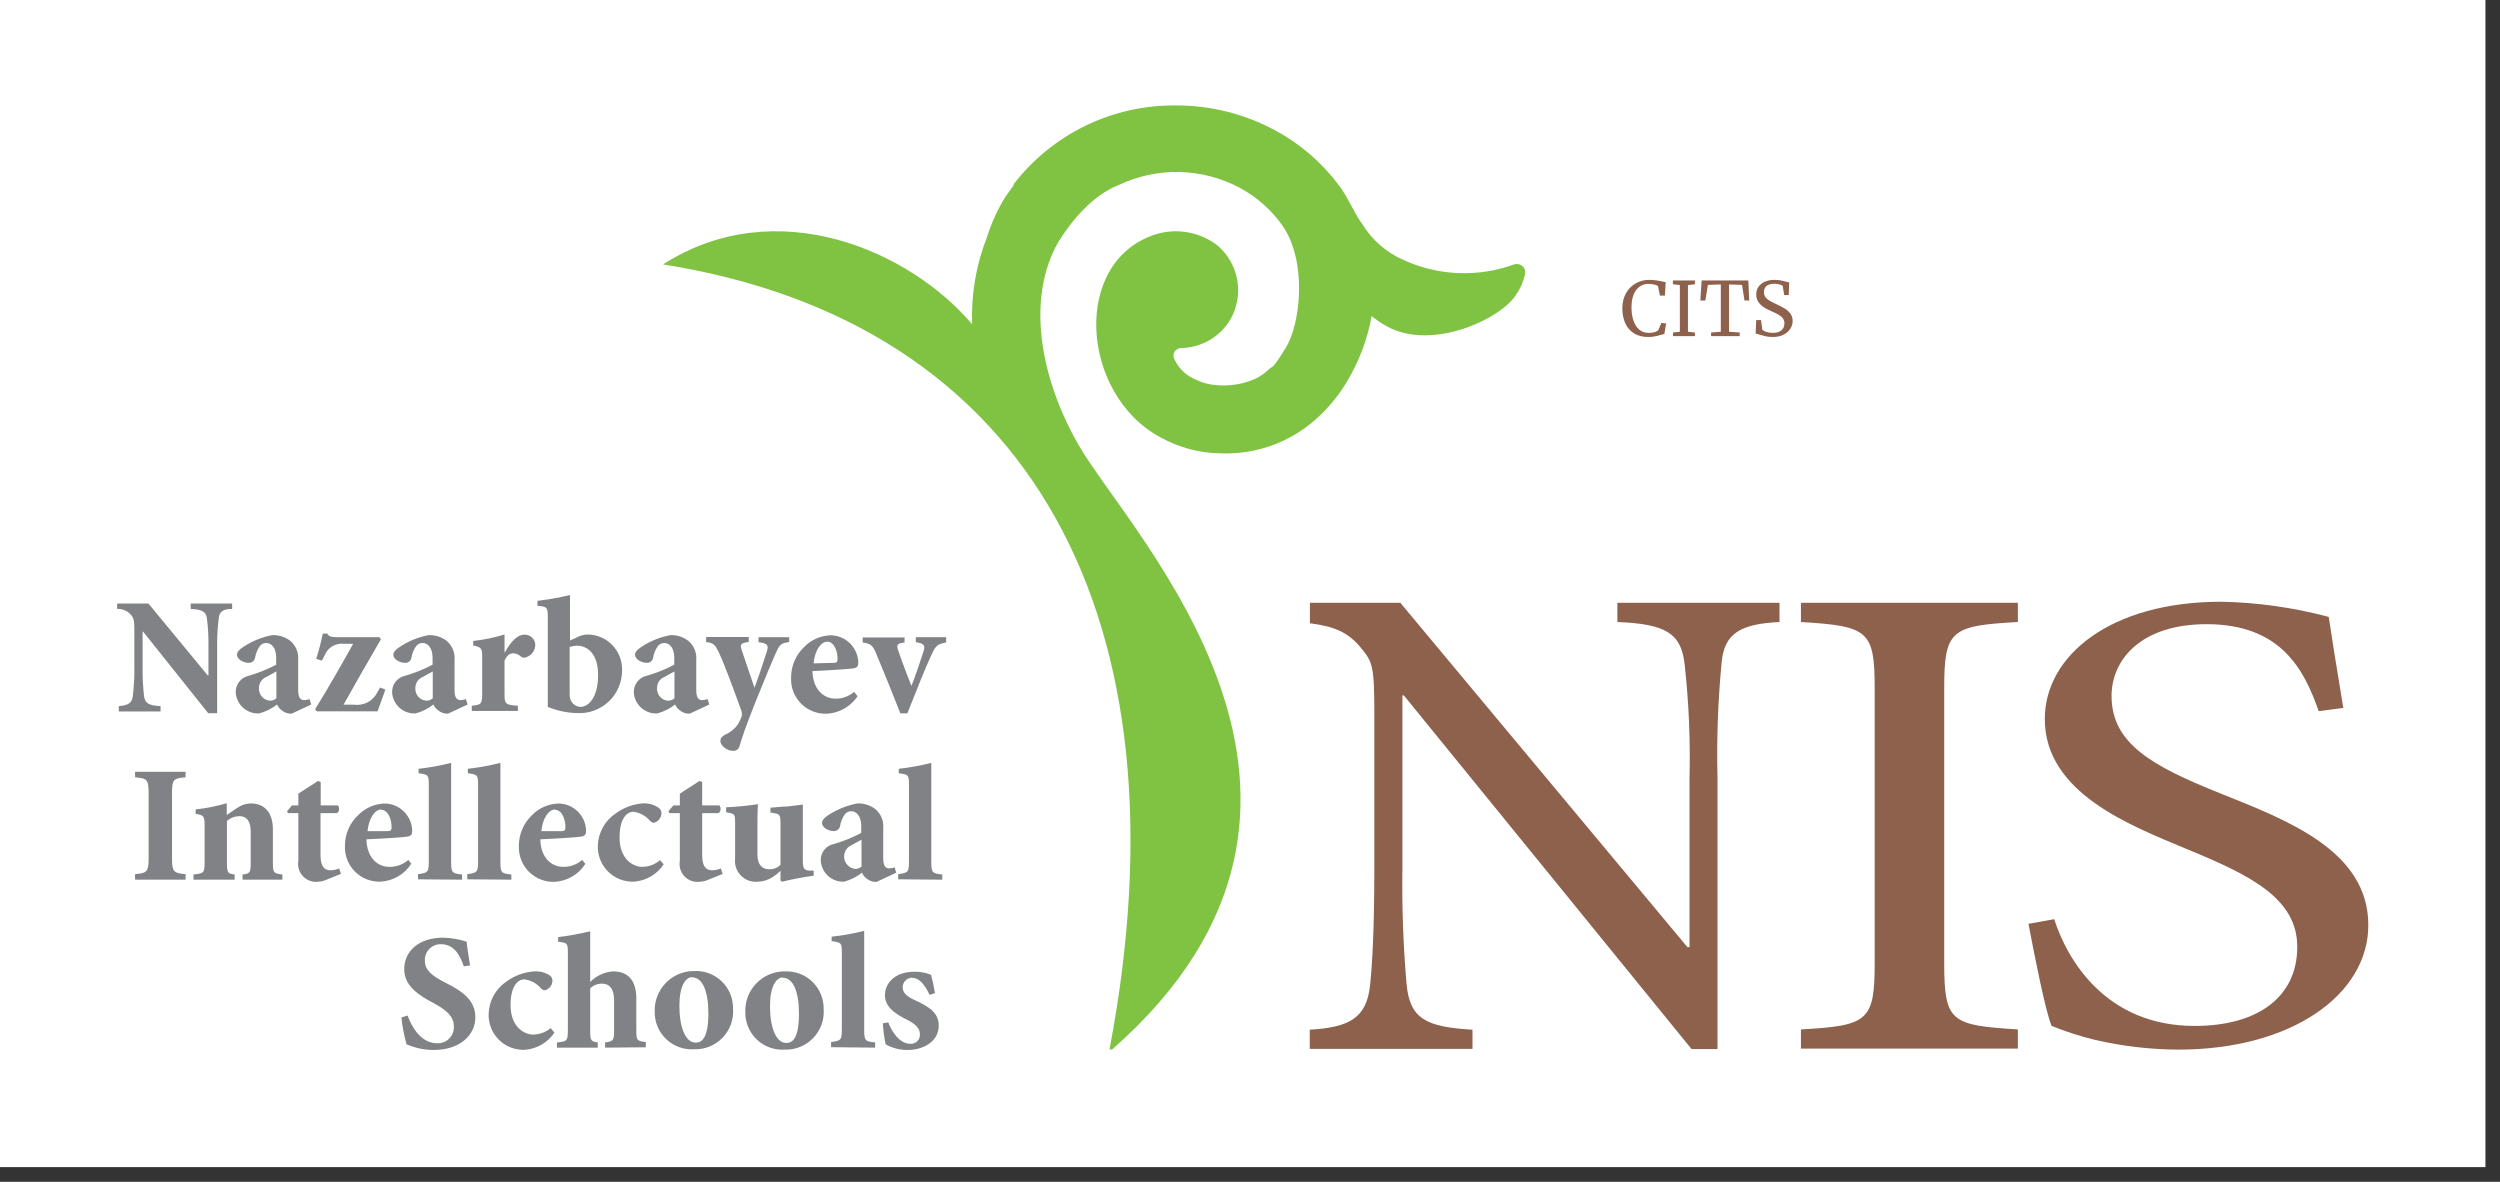 <?xml version="1.0" encoding="UTF-8"?> <svg xmlns="http://www.w3.org/2000/svg" width="165" height="78" viewBox="0 0 165 78" fill="none"><rect x="0" y="0" width="165" height="78" fill="#333333" stroke="none"/> <path d="M0 0H164.039V77.029H0V0Z" fill="white"></path> <path d="M31.024 63.703C30.918 63.045 30.835 62.572 30.799 62.151C30.302 61.989 29.783 61.899 29.26 61.885C27.596 61.885 26.678 62.815 26.678 63.969C26.678 65.029 27.555 65.651 28.644 66.219C29.491 66.675 29.953 67.107 29.953 67.735C29.962 67.884 29.94 68.033 29.887 68.173C29.835 68.313 29.753 68.439 29.648 68.545C29.543 68.651 29.416 68.733 29.277 68.787C29.138 68.84 28.988 68.863 28.84 68.854C27.75 68.854 27.146 67.706 26.903 67.025L26.495 67.149C26.555 67.75 26.668 68.344 26.832 68.925C27.065 69.024 27.304 69.105 27.549 69.168C27.903 69.255 28.267 69.299 28.632 69.298C30.314 69.298 31.374 68.345 31.374 67.137C31.374 66.042 30.557 65.432 29.396 64.857C28.466 64.378 28.04 64.022 28.04 63.389C28.036 63.248 28.061 63.109 28.112 62.978C28.163 62.847 28.24 62.728 28.339 62.628C28.437 62.528 28.555 62.449 28.685 62.396C28.814 62.342 28.954 62.315 29.094 62.317C30.012 62.317 30.361 63.093 30.616 63.78L31.024 63.715V63.703ZM36.354 67.848C36.022 68.127 35.603 68.28 35.169 68.28C34.66 68.28 33.695 67.836 33.695 66.326C33.695 65.23 34.092 64.638 34.613 64.638C35.037 64.693 35.426 64.904 35.702 65.23C35.768 65.304 35.859 65.35 35.957 65.361C36.099 65.325 36.225 65.244 36.316 65.129C36.407 65.015 36.458 64.873 36.46 64.727C36.46 64.597 36.425 64.472 36.235 64.342C35.94 64.169 35.6 64.088 35.258 64.111C34.6 64.156 33.968 64.386 33.434 64.774C33.08 65.011 32.788 65.329 32.581 65.702C32.376 66.075 32.262 66.492 32.25 66.918C32.239 67.234 32.294 67.55 32.411 67.844C32.528 68.138 32.705 68.405 32.93 68.628C33.156 68.85 33.425 69.024 33.72 69.137C34.016 69.251 34.332 69.301 34.648 69.287C35.038 69.256 35.415 69.138 35.753 68.942C36.09 68.745 36.379 68.474 36.596 68.15L36.365 67.883L36.354 67.848ZM42.624 69.121V68.777C42.032 68.7 41.997 68.677 41.997 67.978V65.888C41.997 64.745 41.482 64.111 40.463 64.111C39.891 64.151 39.353 64.399 38.953 64.81V61.464C38.257 61.634 37.551 61.763 36.839 61.849V62.157C37.431 62.228 37.479 62.234 37.479 62.88V68.001C37.479 68.7 37.408 68.748 36.756 68.801V69.144H39.451V68.801C39.012 68.736 38.953 68.688 38.953 68.037V65.23C39.057 65.129 39.18 65.049 39.316 64.996C39.451 64.944 39.596 64.918 39.741 64.922C40.173 64.922 40.528 65.195 40.528 66.006V68.037C40.528 68.671 40.475 68.724 39.936 68.801V69.144L42.624 69.121ZM45.858 64.088C45.504 64.08 45.152 64.145 44.825 64.278C44.497 64.412 44.2 64.611 43.952 64.863C43.704 65.115 43.511 65.416 43.383 65.746C43.255 66.076 43.197 66.428 43.211 66.782C43.206 67.118 43.271 67.452 43.401 67.762C43.531 68.072 43.724 68.351 43.968 68.583C44.211 68.815 44.5 68.994 44.816 69.109C45.132 69.224 45.469 69.272 45.804 69.251C46.155 69.264 46.505 69.202 46.83 69.07C47.155 68.939 47.449 68.74 47.693 68.486C47.936 68.233 48.123 67.931 48.241 67.601C48.359 67.27 48.407 66.919 48.38 66.569C48.386 66.238 48.324 65.909 48.199 65.603C48.074 65.296 47.887 65.019 47.651 64.786C47.416 64.554 47.135 64.373 46.826 64.252C46.518 64.132 46.188 64.076 45.858 64.088ZM45.686 64.508C46.361 64.508 46.752 65.408 46.752 66.876C46.752 68.505 46.325 68.813 45.917 68.813C45.224 68.813 44.839 67.765 44.839 66.373C44.839 65.1 45.236 64.49 45.686 64.49V64.508ZM51.838 64.111C51.484 64.104 51.133 64.169 50.805 64.302C50.477 64.435 50.181 64.634 49.933 64.887C49.685 65.139 49.491 65.439 49.364 65.769C49.236 66.099 49.177 66.452 49.191 66.805C49.186 67.142 49.251 67.475 49.382 67.785C49.512 68.095 49.705 68.375 49.948 68.607C50.192 68.839 50.481 69.018 50.797 69.133C51.113 69.248 51.449 69.296 51.785 69.275C52.136 69.287 52.485 69.226 52.81 69.094C53.136 68.962 53.43 68.763 53.673 68.51C53.916 68.257 54.103 67.955 54.222 67.625C54.34 67.294 54.387 66.942 54.361 66.592C54.366 66.261 54.305 65.933 54.179 65.626C54.054 65.32 53.868 65.042 53.632 64.81C53.396 64.578 53.115 64.396 52.807 64.276C52.498 64.156 52.169 64.1 51.838 64.111ZM51.666 64.532C52.341 64.532 52.732 65.432 52.732 66.9C52.732 68.529 52.306 68.836 51.897 68.836C51.204 68.836 50.819 67.788 50.819 66.397C50.819 65.124 51.222 64.514 51.666 64.514V64.532ZM57.759 69.144V68.801C57.096 68.736 57.037 68.688 57.037 67.948V61.435C56.331 61.615 55.612 61.744 54.888 61.82V62.116C55.539 62.199 55.562 62.24 55.562 62.903V67.919C55.562 68.629 55.515 68.694 54.852 68.771V69.115L57.759 69.144ZM61.703 65.52C61.642 65.121 61.557 64.725 61.448 64.336C61.099 64.194 60.724 64.125 60.347 64.135C59.092 64.135 58.405 64.857 58.405 65.698C58.405 66.539 59.275 67.007 59.867 67.303C60.459 67.599 60.714 67.895 60.714 68.262C60.719 68.346 60.706 68.431 60.676 68.51C60.646 68.589 60.6 68.66 60.54 68.72C60.48 68.779 60.408 68.825 60.329 68.855C60.249 68.884 60.165 68.896 60.081 68.89C59.405 68.89 58.896 68.173 58.624 67.475L58.269 67.54C58.293 68.006 58.355 68.469 58.452 68.925C58.901 69.18 59.41 69.308 59.926 69.298C60.88 69.298 61.958 68.783 61.958 67.682C61.958 66.829 61.288 66.432 60.4 66.018C59.844 65.775 59.577 65.52 59.577 65.165C59.575 65.004 59.636 64.848 59.746 64.73C59.856 64.612 60.008 64.541 60.169 64.532C60.649 64.532 61.004 64.922 61.354 65.663L61.703 65.544V65.52Z" fill="#808285"></path> <path d="M12.248 58.059V57.692C11.437 57.627 11.354 57.514 11.354 56.638V52.38C11.354 51.457 11.425 51.368 12.248 51.303V50.941H8.915V51.303C9.726 51.368 9.809 51.457 9.809 52.38V56.638C9.809 57.526 9.708 57.627 8.915 57.692V58.059H12.248ZM18.637 58.059V57.716C18.075 57.645 18.01 57.627 18.01 56.928V54.719C18.01 53.701 17.506 53.026 16.565 53.026C16.232 53.029 15.909 53.137 15.641 53.334C15.404 53.476 15.209 53.636 14.966 53.79V53.014C14.295 53.21 13.607 53.347 12.912 53.423V53.713C13.456 53.807 13.504 53.855 13.504 54.518V56.916C13.504 57.627 13.444 57.645 12.769 57.716V58.059H15.487V57.716C15.037 57.656 14.978 57.615 14.978 56.946V54.186C15.205 53.984 15.497 53.871 15.801 53.867C16.221 53.867 16.547 54.121 16.547 54.885V56.916C16.547 57.627 16.488 57.656 16.008 57.716V58.059H18.637ZM22.504 57.68L22.386 57.313C22.2 57.399 21.998 57.441 21.794 57.437C21.491 57.437 21.154 57.283 21.154 56.448V53.665H22.232C22.409 53.6 22.421 53.281 22.303 53.156H21.166V51.617L20.994 51.54L19.691 52.38V53.156H19.271L18.945 53.541L19.005 53.665H19.691V56.816C19.659 57.002 19.671 57.193 19.727 57.373C19.784 57.553 19.882 57.718 20.015 57.852C20.148 57.987 20.311 58.087 20.49 58.146C20.67 58.205 20.861 58.219 21.047 58.189C21.217 58.178 21.384 58.136 21.539 58.065L22.492 57.68H22.504ZM26.945 56.762C26.598 57.06 26.153 57.221 25.696 57.212C24.902 57.212 24.209 56.585 24.186 55.394C25.287 55.353 26.714 55.252 26.88 55.217C27.158 55.175 27.206 55.051 27.206 54.808C27.19 54.33 26.988 53.876 26.643 53.544C26.298 53.212 25.837 53.028 25.358 53.032C24.704 53.061 24.086 53.338 23.629 53.807C23.355 54.066 23.138 54.379 22.989 54.725C22.84 55.071 22.764 55.444 22.765 55.821C22.751 56.135 22.803 56.449 22.918 56.743C23.032 57.036 23.206 57.303 23.428 57.525C23.651 57.748 23.918 57.922 24.211 58.036C24.505 58.151 24.819 58.203 25.133 58.189C25.538 58.164 25.932 58.044 26.282 57.838C26.632 57.633 26.928 57.347 27.146 57.005L26.933 56.733L26.945 56.762ZM25.169 53.452C25.601 53.452 25.844 54.044 25.844 54.601C25.844 54.796 25.785 54.855 25.577 54.855H24.257C24.334 54.015 24.742 53.423 25.169 53.423V53.452ZM30.498 58.059V57.716C29.835 57.645 29.775 57.603 29.775 56.863V50.349C29.069 50.529 28.351 50.66 27.626 50.74V51.036C28.277 51.113 28.301 51.161 28.301 51.824V56.839C28.301 57.544 28.254 57.615 27.59 57.692V58.035L30.498 58.059ZM33.749 58.059V57.716C33.086 57.645 33.026 57.603 33.026 56.863V50.349C32.32 50.529 31.601 50.66 30.877 50.74V51.036C31.528 51.113 31.552 51.161 31.552 51.824V56.839C31.552 57.544 31.504 57.615 30.841 57.692V58.035L33.749 58.059ZM38.415 56.762C38.07 57.061 37.627 57.221 37.171 57.212C36.372 57.212 35.685 56.585 35.661 55.394C36.763 55.353 38.184 55.252 38.355 55.217C38.634 55.175 38.681 55.051 38.681 54.808C38.666 54.33 38.464 53.876 38.119 53.544C37.774 53.212 37.312 53.028 36.834 53.032C36.179 53.059 35.56 53.337 35.105 53.807C34.831 54.069 34.614 54.383 34.466 54.731C34.318 55.08 34.243 55.454 34.246 55.833C34.233 56.147 34.285 56.461 34.399 56.755C34.513 57.048 34.687 57.315 34.91 57.537C35.133 57.76 35.399 57.934 35.693 58.048C35.986 58.162 36.3 58.215 36.615 58.201C37.021 58.177 37.416 58.057 37.766 57.852C38.117 57.646 38.415 57.36 38.634 57.017L38.415 56.744V56.762ZM36.638 53.452C37.077 53.452 37.319 54.044 37.319 54.601C37.319 54.796 37.254 54.855 37.053 54.855H35.732C35.803 54.015 36.218 53.423 36.638 53.423V53.452ZM43.548 56.78C43.218 57.062 42.798 57.215 42.364 57.212C41.855 57.212 40.89 56.774 40.89 55.264C40.89 54.163 41.286 53.577 41.808 53.577C42.231 53.632 42.62 53.843 42.897 54.169C42.961 54.245 43.052 54.294 43.152 54.305C43.294 54.27 43.42 54.188 43.511 54.074C43.602 53.959 43.653 53.818 43.655 53.671C43.655 53.535 43.62 53.417 43.43 53.286C43.145 53.101 42.81 53.008 42.471 53.02C41.81 53.061 41.175 53.291 40.641 53.683C40.286 53.918 39.994 54.235 39.788 54.607C39.581 54.979 39.468 55.395 39.457 55.821C39.447 56.137 39.502 56.452 39.619 56.746C39.737 57.04 39.913 57.306 40.139 57.529C40.364 57.751 40.633 57.925 40.928 58.038C41.223 58.152 41.539 58.203 41.855 58.189C42.245 58.159 42.623 58.041 42.961 57.843C43.298 57.645 43.587 57.372 43.803 57.046L43.572 56.78H43.548ZM47.693 57.68L47.575 57.313C47.39 57.399 47.187 57.441 46.983 57.437C46.681 57.437 46.343 57.283 46.343 56.448V53.665H47.403C47.587 53.6 47.599 53.281 47.48 53.156H46.343V51.617L46.172 51.54L44.869 52.38V53.156H44.443L44.117 53.541L44.182 53.665H44.869V56.816C44.835 57.003 44.848 57.196 44.905 57.378C44.962 57.56 45.062 57.726 45.197 57.861C45.332 57.996 45.498 58.096 45.68 58.153C45.862 58.21 46.055 58.223 46.243 58.189C46.414 58.178 46.583 58.136 46.74 58.065L47.693 57.68ZM53.704 57.461H53.413C53.046 57.425 52.987 57.307 52.987 56.75V53.103L51.986 53.227C51.602 53.227 51.187 53.292 50.849 53.304V53.63L51.175 53.683C51.465 53.748 51.513 53.825 51.513 54.323V57.076C51.414 57.176 51.296 57.254 51.165 57.305C51.035 57.356 50.895 57.379 50.755 57.372C50.364 57.372 49.991 57.129 49.991 56.407V54.755C49.991 54.121 49.991 53.571 50.026 53.079C49.736 53.115 49.387 53.168 49.014 53.203C48.641 53.239 48.262 53.269 47.924 53.281V53.606L48.179 53.659C48.469 53.725 48.517 53.784 48.517 54.252V56.679C48.494 56.879 48.516 57.082 48.581 57.272C48.646 57.462 48.752 57.636 48.892 57.781C49.031 57.926 49.201 58.038 49.389 58.109C49.577 58.181 49.778 58.21 49.979 58.195C50.341 58.192 50.694 58.085 50.998 57.887C51.183 57.768 51.356 57.629 51.513 57.473V58.118L51.613 58.195C51.927 58.118 52.265 58.041 52.614 57.976C52.963 57.911 53.325 57.84 53.704 57.798V57.461ZM59.151 57.591L59.045 57.248C58.926 57.288 58.802 57.31 58.678 57.313C58.464 57.313 58.293 57.159 58.293 56.667V54.684C58.317 54.443 58.283 54.201 58.192 53.977C58.101 53.753 57.957 53.554 57.772 53.399C57.432 53.142 57.013 53.01 56.587 53.026C55.897 53.157 55.239 53.423 54.651 53.807C54.385 53.985 54.254 54.145 54.254 54.323C54.254 54.63 54.698 54.85 55.012 54.85C55.117 54.857 55.22 54.824 55.301 54.758C55.382 54.692 55.436 54.598 55.45 54.494C55.493 54.228 55.597 53.975 55.752 53.754C55.801 53.686 55.867 53.631 55.942 53.594C56.017 53.557 56.101 53.539 56.185 53.541C56.534 53.541 56.842 53.879 56.842 54.518V54.974C56.262 55.28 55.653 55.526 55.024 55.708C54.775 55.759 54.551 55.897 54.395 56.098C54.239 56.299 54.159 56.549 54.171 56.804C54.193 57.191 54.367 57.554 54.655 57.814C54.944 58.074 55.323 58.209 55.711 58.189C56.142 58.074 56.545 57.873 56.895 57.597C56.953 57.749 57.054 57.881 57.185 57.976C57.37 58.133 57.606 58.215 57.849 58.207L59.116 57.615L59.151 57.591ZM56.86 57.194C56.741 57.297 56.59 57.352 56.433 57.348C56.253 57.326 56.086 57.245 55.957 57.118C55.828 56.991 55.744 56.825 55.719 56.645C55.694 56.465 55.729 56.283 55.819 56.125C55.908 55.968 56.047 55.844 56.214 55.773L56.86 55.418V57.194ZM62.189 58.059V57.716C61.526 57.645 61.466 57.603 61.466 56.863V50.349C60.76 50.529 60.042 50.66 59.317 50.74V51.036C59.968 51.113 59.992 51.161 59.992 51.824V56.839C59.992 57.544 59.945 57.615 59.281 57.692V58.035L62.189 58.059Z" fill="#808285"></path> <path d="M12.586 39.833V40.188C13.362 40.224 13.587 40.39 13.652 40.781C13.731 41.395 13.767 42.014 13.758 42.634V44.576H13.711L9.797 39.833H7.73V40.188C7.911 40.18 8.092 40.215 8.256 40.29C8.421 40.365 8.565 40.479 8.678 40.621C8.867 40.863 8.867 41.065 8.867 41.805V44.12C8.875 44.736 8.839 45.351 8.761 45.962C8.713 46.382 8.482 46.554 7.843 46.601V46.956H10.596V46.601C9.761 46.572 9.566 46.37 9.507 45.95C9.44 45.342 9.408 44.731 9.412 44.12V41.692H9.448L13.741 47.069H14.333V42.646C14.325 42.022 14.36 41.399 14.439 40.781C14.487 40.384 14.706 40.188 15.322 40.188V39.833H12.586ZM20.538 46.489L20.426 46.139C20.311 46.185 20.188 46.209 20.065 46.21C19.846 46.21 19.68 46.05 19.68 45.565V43.581C19.703 43.341 19.668 43.099 19.577 42.875C19.486 42.651 19.343 42.453 19.159 42.296C18.819 42.037 18.401 41.904 17.974 41.917C17.285 42.048 16.628 42.316 16.044 42.705C15.777 42.883 15.641 43.036 15.641 43.214C15.641 43.528 16.091 43.747 16.405 43.747C16.509 43.754 16.611 43.721 16.692 43.655C16.772 43.589 16.824 43.495 16.837 43.392C16.886 43.127 16.988 42.875 17.139 42.652C17.189 42.582 17.255 42.526 17.331 42.489C17.408 42.452 17.493 42.435 17.578 42.438C17.927 42.438 18.229 42.77 18.229 43.416V43.871C17.651 44.175 17.044 44.419 16.417 44.6C16.167 44.653 15.944 44.792 15.787 44.994C15.63 45.195 15.549 45.446 15.558 45.701C15.581 46.089 15.757 46.452 16.046 46.712C16.335 46.971 16.716 47.106 17.104 47.087C17.535 46.972 17.938 46.771 18.288 46.495C18.35 46.642 18.451 46.771 18.578 46.868C18.762 47.026 18.999 47.111 19.241 47.105L20.515 46.512L20.538 46.489ZM18.241 46.086C18.127 46.193 17.976 46.25 17.82 46.246C17.615 46.232 17.423 46.138 17.287 45.984C17.151 45.83 17.081 45.628 17.092 45.423C17.087 45.26 17.134 45.099 17.225 44.965C17.317 44.83 17.448 44.727 17.601 44.671C17.82 44.547 18.034 44.422 18.241 44.316V46.092V46.086ZM25.092 45.37L24.908 45.689C24.768 45.975 24.54 46.209 24.258 46.355C23.976 46.502 23.654 46.555 23.339 46.506H22.676C23.534 44.967 24.269 43.694 25.139 42.196L25.044 42.054H22.232C21.823 42.054 21.693 41.988 21.604 41.817H21.302C21.19 42.379 21.046 42.935 20.87 43.481L21.243 43.605L21.415 43.279C21.51 43.02 21.691 42.8 21.928 42.657C22.165 42.514 22.443 42.456 22.717 42.492H23.309C22.522 43.901 21.717 45.322 20.799 46.808L20.905 46.95H24.92L25.435 45.512L25.074 45.37H25.092ZM30.859 46.489L30.747 46.139C30.631 46.184 30.509 46.209 30.385 46.21C30.166 46.21 30 46.05 30 45.565V43.581C30.024 43.341 29.988 43.099 29.898 42.875C29.807 42.651 29.663 42.453 29.48 42.296C29.14 42.037 28.722 41.904 28.295 41.917C27.605 42.048 26.949 42.316 26.365 42.705C26.098 42.883 25.962 43.036 25.962 43.214C25.962 43.528 26.412 43.747 26.726 43.747C26.83 43.754 26.932 43.721 27.012 43.655C27.093 43.589 27.145 43.495 27.158 43.392C27.204 43.126 27.307 42.873 27.46 42.652C27.51 42.582 27.576 42.526 27.652 42.489C27.729 42.452 27.813 42.435 27.898 42.438C28.248 42.438 28.55 42.77 28.55 43.416V43.871C27.972 44.175 27.365 44.419 26.738 44.6C26.488 44.653 26.265 44.792 26.108 44.994C25.95 45.195 25.87 45.446 25.879 45.701C25.902 46.089 26.078 46.452 26.367 46.712C26.656 46.971 27.037 47.106 27.425 47.087C27.856 46.972 28.259 46.771 28.609 46.495C28.669 46.644 28.77 46.773 28.899 46.868C29.082 47.027 29.319 47.112 29.562 47.105L30.835 46.512L30.859 46.489ZM28.562 46.086C28.448 46.193 28.297 46.25 28.141 46.246C27.936 46.232 27.744 46.138 27.608 45.984C27.472 45.83 27.402 45.628 27.413 45.423C27.408 45.26 27.455 45.099 27.546 44.965C27.637 44.83 27.769 44.727 27.922 44.671C28.141 44.547 28.354 44.422 28.562 44.316V46.092V46.086ZM33.299 43.06V41.876C32.625 42.084 31.933 42.227 31.232 42.302V42.598C31.765 42.723 31.824 42.776 31.824 43.362V45.802C31.824 46.459 31.753 46.524 31.137 46.578V46.921H34.181V46.578C33.358 46.524 33.299 46.477 33.299 45.802V43.605C33.488 43.185 33.684 43.119 33.891 43.119C34.077 43.131 34.254 43.209 34.388 43.339C34.437 43.377 34.496 43.4 34.558 43.406C34.62 43.413 34.682 43.401 34.738 43.374C34.906 43.316 35.052 43.209 35.158 43.066C35.264 42.924 35.324 42.752 35.33 42.575C35.329 42.482 35.31 42.391 35.273 42.306C35.236 42.221 35.183 42.144 35.116 42.08C35.05 42.016 34.971 41.966 34.884 41.933C34.798 41.9 34.706 41.885 34.613 41.888C34.134 41.888 33.719 42.356 33.334 43.031L33.299 43.06ZM37.621 42.32V39.27C36.913 39.443 36.196 39.572 35.472 39.655V39.987C36.117 40.034 36.153 40.088 36.153 40.733V46.654C36.769 46.911 37.428 47.05 38.095 47.063C38.477 47.084 38.86 47.027 39.219 46.894C39.578 46.762 39.907 46.557 40.184 46.293C40.462 46.029 40.682 45.711 40.832 45.359C40.982 45.007 41.058 44.627 41.056 44.245C41.066 43.936 41.014 43.628 40.902 43.34C40.791 43.051 40.622 42.789 40.406 42.568C40.19 42.346 39.932 42.171 39.647 42.052C39.362 41.933 39.055 41.873 38.746 41.876C38.487 41.891 38.235 41.968 38.012 42.101L37.609 42.279L37.621 42.32ZM37.621 42.693C37.77 42.644 37.926 42.618 38.083 42.616C38.823 42.616 39.475 43.208 39.475 44.558C39.475 45.908 38.918 46.666 38.29 46.654C38.154 46.644 38.023 46.596 37.912 46.515C37.801 46.435 37.715 46.325 37.663 46.199C37.612 46.069 37.59 45.929 37.598 45.79V42.693H37.621ZM46.811 46.489L46.699 46.139C46.584 46.184 46.461 46.209 46.337 46.21C46.118 46.21 45.953 46.05 45.953 45.565V43.581C45.976 43.341 45.94 43.099 45.85 42.875C45.759 42.651 45.615 42.453 45.431 42.296C45.092 42.037 44.674 41.904 44.247 41.917C43.557 42.047 42.901 42.315 42.317 42.705C42.05 42.883 41.914 43.036 41.914 43.214C41.914 43.528 42.364 43.747 42.678 43.747C42.782 43.754 42.884 43.721 42.965 43.655C43.045 43.589 43.097 43.495 43.11 43.392C43.156 43.126 43.259 42.873 43.412 42.652C43.461 42.582 43.527 42.526 43.604 42.489C43.681 42.451 43.765 42.434 43.851 42.438C44.2 42.438 44.502 42.77 44.502 43.416V43.871C43.924 44.175 43.317 44.419 42.69 44.6C42.44 44.653 42.217 44.792 42.06 44.994C41.903 45.195 41.822 45.446 41.831 45.701C41.854 46.089 42.029 46.452 42.319 46.712C42.608 46.971 42.989 47.106 43.377 47.087C43.808 46.972 44.211 46.771 44.561 46.495C44.621 46.644 44.722 46.773 44.851 46.868C45.035 47.027 45.271 47.112 45.514 47.105L46.788 46.512L46.811 46.489ZM44.514 46.086C44.457 46.139 44.39 46.181 44.317 46.209C44.243 46.236 44.166 46.249 44.087 46.246C43.883 46.231 43.693 46.136 43.558 45.982C43.423 45.828 43.354 45.627 43.365 45.423C43.358 45.26 43.404 45.098 43.496 44.963C43.587 44.828 43.72 44.725 43.874 44.671C44.087 44.547 44.306 44.422 44.514 44.316V46.092V46.086ZM52.087 42.054H50.062V42.385C50.654 42.462 50.737 42.581 50.619 42.977C50.388 43.706 50.097 44.582 49.796 45.393L48.972 42.965C48.836 42.557 48.836 42.432 49.417 42.373V42.042H46.604V42.373C47.101 42.427 47.196 42.563 47.439 43.048C47.682 43.534 48.274 45.085 48.878 46.761C48.948 46.917 48.977 47.088 48.961 47.258C48.893 47.447 48.807 47.63 48.706 47.803C48.497 48.103 48.208 48.337 47.871 48.478C47.628 48.614 47.545 48.727 47.545 48.905C47.545 49.248 48.031 49.556 48.368 49.556C48.471 49.567 48.573 49.538 48.655 49.477C48.738 49.416 48.794 49.325 48.813 49.224C48.972 48.691 49.203 47.981 49.914 46.199C50.553 44.635 50.879 43.83 51.169 43.173C51.459 42.516 51.536 42.462 52.087 42.373V42.042V42.054ZM56.38 45.654C56.038 45.957 55.594 46.12 55.137 46.11C54.337 46.11 53.65 45.476 53.621 44.292C54.722 44.245 56.149 44.144 56.321 44.114C56.599 44.067 56.647 43.948 56.647 43.706C56.63 43.228 56.427 42.775 56.083 42.443C55.738 42.112 55.277 41.927 54.799 41.929C54.144 41.956 53.525 42.233 53.07 42.705C52.796 42.967 52.578 43.282 52.43 43.631C52.282 43.981 52.208 44.357 52.212 44.736C52.198 45.051 52.25 45.364 52.364 45.658C52.479 45.951 52.653 46.218 52.875 46.441C53.098 46.663 53.364 46.837 53.658 46.952C53.951 47.066 54.265 47.118 54.58 47.105C54.983 47.083 55.376 46.967 55.726 46.766C56.077 46.566 56.376 46.286 56.599 45.95L56.38 45.672V45.654ZM54.604 42.35C55.036 42.35 55.279 42.942 55.279 43.492C55.279 43.694 55.219 43.747 55.012 43.747L53.698 43.783C53.769 42.936 54.177 42.35 54.604 42.35ZM62.444 42.054H60.442V42.385C61.034 42.474 61.082 42.616 60.934 43.048C60.697 43.794 60.341 44.825 60.152 45.269C60.039 44.979 59.56 43.759 59.305 42.995C59.145 42.563 59.181 42.462 59.702 42.403V42.071H56.937V42.403C57.481 42.48 57.612 42.61 57.831 43.143C58.387 44.464 58.891 45.737 59.424 47.081H59.886C60.561 45.393 61.07 44.073 61.49 43.191C61.757 42.598 61.893 42.504 62.444 42.403V42.054Z" fill="#808285"></path> <path d="M66.92 12.204C66.719 12.471 66.529 12.749 66.328 13.033C65.827 13.852 65.429 14.729 65.143 15.645C64.423 17.475 64.088 19.434 64.16 21.4C60.016 16.515 51.217 12.672 43.761 17.451C68.116 21.3 78.632 40.911 73.226 69.268H73.398C92.062 52.86 74.582 35.298 71.177 29.353C68.566 24.781 67.772 19.63 69.839 15.988C70.781 14.478 72.142 12.879 73.836 12.21C75.087 11.616 76.46 11.322 77.845 11.353C79.23 11.384 80.588 11.738 81.812 12.388C82.96 13.002 83.945 13.881 84.684 14.952C86.283 17.32 85.833 21.394 84.856 22.963C83.879 24.533 84.098 24.029 83.636 24.473C82.422 25.604 80.041 25.658 78.952 25.066C78.315 24.819 77.799 24.335 77.513 23.715C77.471 23.64 77.449 23.556 77.449 23.47C77.449 23.384 77.471 23.299 77.513 23.224C77.557 23.154 77.616 23.096 77.686 23.051C77.755 23.007 77.834 22.979 77.916 22.969C78.587 22.966 79.246 22.788 79.826 22.451C80.407 22.115 80.89 21.632 81.226 21.051C81.659 20.273 81.813 19.37 81.661 18.493C81.509 17.616 81.061 16.817 80.391 16.231C79.826 15.785 79.162 15.481 78.455 15.345C77.748 15.209 77.019 15.245 76.329 15.449C70.686 17.19 71.296 26.019 76.583 28.861C77.798 29.537 79.161 29.902 80.551 29.921C81.763 29.97 82.973 29.772 84.106 29.338C85.239 28.905 86.272 28.245 87.141 27.399C87.832 26.734 88.429 25.979 88.918 25.154C89.709 23.832 90.255 22.378 90.528 20.861C90.856 21.129 91.209 21.365 91.582 21.566C94.543 23.159 99.067 21.051 100.062 19.452C100.349 19.043 100.55 18.579 100.654 18.09C100.678 17.976 100.665 17.857 100.617 17.751C100.569 17.644 100.489 17.556 100.387 17.498C100.313 17.457 100.23 17.433 100.145 17.427C100.061 17.421 99.975 17.433 99.896 17.463C97.521 18.319 94.905 18.206 92.612 17.149C91.489 16.655 90.544 15.828 89.906 14.78C89.314 13.981 88.971 13.004 88.373 12.24C87.246 10.722 85.796 9.474 84.127 8.586C82.125 7.511 79.886 6.952 77.614 6.958C75.541 6.936 73.492 7.397 71.629 8.305C69.765 9.212 68.139 10.541 66.878 12.187" fill="#80C342"></path> <path d="M154.657 46.714C154.201 43.973 153.923 42.238 153.698 40.716C151.378 40.096 148.992 39.759 146.592 39.715C139.303 39.715 134.957 43.268 134.957 47.454C134.957 52.363 140.659 54.495 144.277 56.017C148.516 57.758 151.619 59.279 151.619 62.495C151.619 65.71 149.138 67.711 144.839 67.711C138.965 67.711 136.425 63.318 135.578 60.665L133.879 60.973C134.276 63.057 135.01 66.799 135.407 67.711C136.325 68.083 137.269 68.388 138.231 68.623C140.046 69.047 141.903 69.266 143.767 69.275C151.282 69.275 156.309 65.621 156.309 61.062C156.309 56.147 150.98 54.145 146.539 52.363C142.098 50.581 139.362 49.106 139.362 45.933C139.362 43.564 141.281 41.196 145.633 41.196C150.547 41.196 152.075 44.198 153.034 46.933L154.675 46.72L154.657 46.714Z" fill="#8D614C"></path> <path d="M117.447 41.053V39.786H106.747V41.053C109.921 41.184 110.963 41.776 111.188 43.86C111.463 46.355 111.57 48.865 111.508 51.374V62.512H111.371L92.423 39.786H86.454V41.136C88.077 41.344 88.959 41.728 89.794 42.723C90.629 43.718 90.706 43.99 90.706 47.3V57.26C90.706 61.405 90.57 63.596 90.428 64.999C90.203 67.22 89.024 67.806 86.443 67.96V69.227H97.184V67.96C94.105 67.782 93.039 67.238 92.832 64.928C92.612 62.384 92.521 59.831 92.559 57.278V45.897H92.654L111.644 69.239H113.355V51.374C113.293 48.821 113.384 46.266 113.627 43.724C113.805 41.776 114.895 41.184 117.435 41.053H117.447Z" fill="#8D614C"></path> <path d="M133.18 69.209V67.942C128.751 67.67 128.318 67.445 128.318 63.549V45.441C128.318 41.592 128.751 41.296 133.18 41.053V39.786H118.862V41.053C123.291 41.326 123.729 41.592 123.729 45.441V63.549C123.729 67.397 123.291 67.694 118.862 67.942V69.209H133.18Z" fill="#8D614C"></path> <path d="M108.782 22.241C108.419 22.241 108.109 22.163 107.852 22.008C107.598 21.85 107.405 21.629 107.273 21.345C107.141 21.061 107.075 20.728 107.075 20.346C107.075 19.976 107.152 19.65 107.307 19.366C107.462 19.083 107.675 18.863 107.946 18.708C108.216 18.55 108.519 18.471 108.856 18.471C109.11 18.471 109.415 18.51 109.771 18.59L109.934 18.619L109.885 19.51H109.553L109.43 18.881C109.384 18.842 109.303 18.809 109.187 18.782C109.075 18.753 108.937 18.738 108.772 18.738C108.561 18.738 108.373 18.799 108.208 18.921C108.043 19.04 107.913 19.216 107.817 19.45C107.725 19.684 107.678 19.965 107.678 20.291C107.678 20.601 107.72 20.883 107.802 21.137C107.885 21.391 108.01 21.594 108.178 21.746C108.346 21.894 108.554 21.969 108.801 21.969C108.976 21.969 109.11 21.954 109.202 21.924C109.298 21.894 109.379 21.852 109.445 21.795L109.652 21.311L109.964 21.35L109.845 22.053C109.776 22.056 109.674 22.079 109.539 22.122C109.42 22.158 109.304 22.186 109.192 22.206C109.083 22.229 108.947 22.241 108.782 22.241Z" fill="#8D614C"></path> <path d="M110.871 18.817L110.411 18.758V18.51H111.866V18.758L111.405 18.817V21.894L111.866 21.949V22.186H110.416V21.944L110.871 21.894V18.817Z" fill="#8D614C"></path> <path d="M113.574 18.773L112.723 18.802L112.55 19.836H112.223L112.307 18.51H115.39L115.449 19.836H115.137L114.974 18.802L114.118 18.773V21.894L114.821 21.944V22.186H112.931V21.944L113.574 21.894V18.773Z" fill="#8D614C"></path> <path d="M117 22.241C116.828 22.241 116.675 22.226 116.539 22.196C116.404 22.166 116.256 22.127 116.094 22.077C115.995 22.041 115.921 22.021 115.872 22.018L115.911 21.123H116.228L116.312 21.766C116.368 21.819 116.459 21.866 116.584 21.909C116.713 21.949 116.853 21.969 117.004 21.969C117.255 21.969 117.445 21.913 117.573 21.8C117.705 21.688 117.771 21.533 117.771 21.335C117.771 21.207 117.735 21.096 117.662 21.004C117.593 20.912 117.499 20.832 117.38 20.766C117.265 20.7 117.105 20.623 116.901 20.534C116.716 20.451 116.554 20.367 116.416 20.282C116.281 20.196 116.162 20.082 116.06 19.94C115.961 19.795 115.911 19.622 115.911 19.421C115.911 19.239 115.959 19.078 116.055 18.936C116.154 18.791 116.294 18.677 116.475 18.594C116.66 18.512 116.874 18.471 117.118 18.471C117.27 18.471 117.404 18.482 117.519 18.505C117.638 18.528 117.771 18.56 117.92 18.599C117.986 18.622 118.042 18.637 118.088 18.644L118.058 19.475H117.757L117.658 18.866C117.625 18.834 117.555 18.802 117.45 18.773C117.348 18.743 117.235 18.728 117.113 18.728C116.886 18.728 116.713 18.776 116.594 18.872C116.478 18.967 116.421 19.106 116.421 19.287C116.421 19.419 116.455 19.529 116.525 19.619C116.597 19.708 116.686 19.784 116.792 19.846C116.897 19.909 117.065 19.994 117.296 20.103C117.511 20.206 117.686 20.298 117.821 20.38C117.956 20.463 118.071 20.572 118.167 20.707C118.266 20.839 118.316 20.997 118.316 21.182C118.316 21.357 118.266 21.525 118.167 21.687C118.071 21.848 117.923 21.982 117.722 22.087C117.524 22.19 117.283 22.241 117 22.241Z" fill="#8D614C"></path> </svg> 